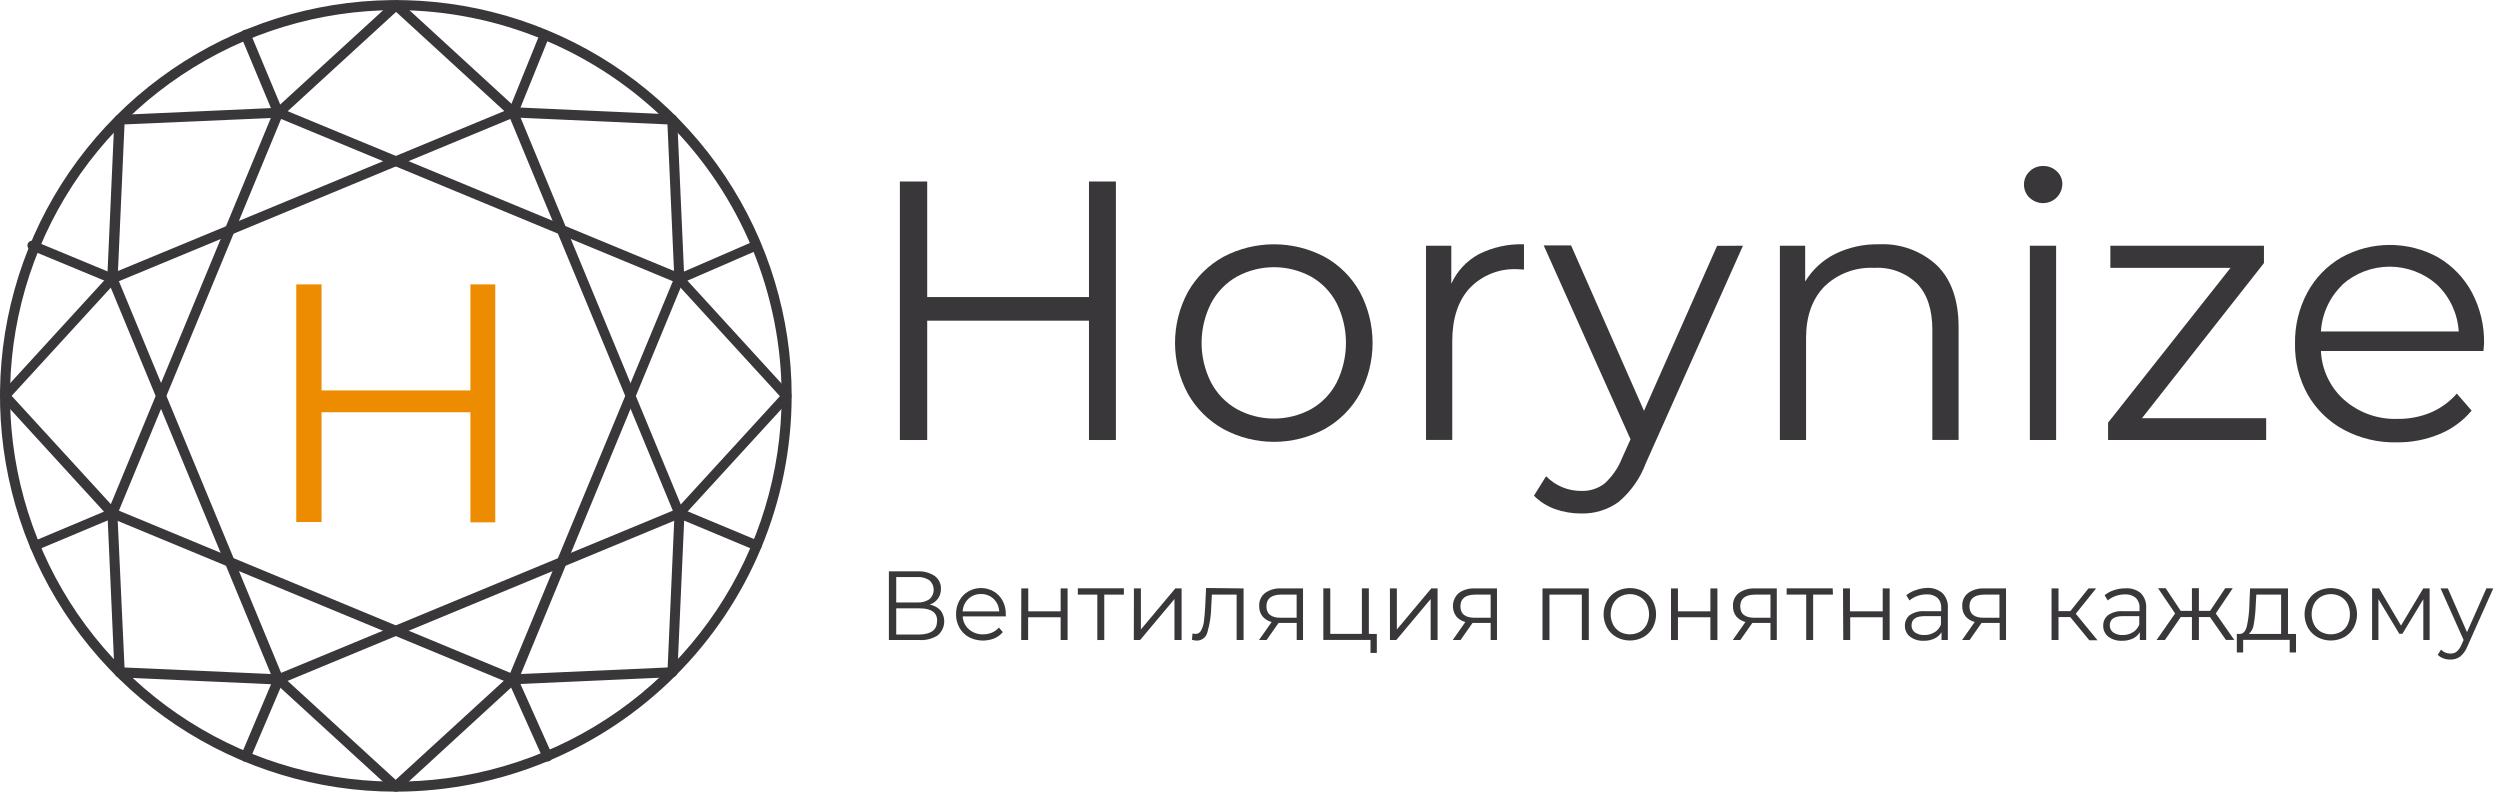 <?xml version="1.0" encoding="UTF-8"?> <svg xmlns="http://www.w3.org/2000/svg" width="180" height="57" viewBox="0 0 180 57" fill="none"><path d="M28.5 57C22.863 57 17.353 55.328 12.666 52.197C7.979 49.065 4.326 44.614 2.169 39.407C0.012 34.199 -0.552 28.469 0.548 22.941C1.648 17.413 4.363 12.335 8.349 8.35C12.335 4.365 17.414 1.651 22.943 0.552C28.471 -0.547 34.202 0.018 39.41 2.176C44.617 4.333 49.068 7.986 52.199 12.673C55.33 17.36 57.001 22.87 57 28.507C56.992 36.062 53.986 43.305 48.643 48.647C43.3 53.988 36.056 56.992 28.5 57ZM28.5 0.729C23.006 0.729 17.636 2.358 13.069 5.41C8.501 8.461 4.941 12.799 2.838 17.874C0.736 22.949 0.186 28.533 1.258 33.921C2.329 39.308 4.975 44.257 8.859 48.141C12.744 52.025 17.693 54.67 23.081 55.742C28.469 56.814 34.054 56.264 39.129 54.162C44.205 52.059 48.543 48.5 51.595 43.932C54.647 39.365 56.276 33.995 56.276 28.502C56.268 21.139 53.339 14.08 48.131 8.873C42.924 3.666 35.864 0.737 28.5 0.729Z" fill="#39373A"></path><path d="M36.956 49.273C36.909 49.273 36.862 49.264 36.819 49.246L7.955 37.29C7.871 37.253 7.804 37.185 7.768 37.101C7.731 37.016 7.728 36.921 7.759 36.835L19.716 7.973C19.754 7.889 19.821 7.823 19.906 7.787C19.991 7.751 20.086 7.75 20.172 7.782L49.036 19.72C49.12 19.757 49.187 19.825 49.222 19.91C49.258 19.994 49.26 20.089 49.227 20.175L37.288 49.05C37.25 49.138 37.18 49.208 37.092 49.246C37.049 49.264 37.003 49.273 36.956 49.273ZM8.561 36.766L36.742 48.445L48.444 20.248L20.24 8.565L8.561 36.766Z" fill="#39373A"></path><path d="M20.049 49.273C20.002 49.274 19.956 49.264 19.912 49.246C19.868 49.228 19.828 49.201 19.795 49.168C19.761 49.134 19.735 49.094 19.716 49.05L7.759 20.189C7.728 20.102 7.731 20.007 7.768 19.923C7.804 19.838 7.871 19.771 7.955 19.733L36.819 7.782C36.905 7.75 37 7.751 37.085 7.787C37.169 7.823 37.237 7.889 37.275 7.973L49.227 36.835C49.26 36.921 49.258 37.016 49.222 37.1C49.187 37.185 49.12 37.253 49.036 37.29L20.172 49.246C20.133 49.262 20.091 49.272 20.049 49.273ZM8.561 20.248L20.24 48.445L48.444 36.766L36.742 8.565L8.561 20.248Z" fill="#39373A"></path><path d="M48.913 37.322C48.844 37.322 48.776 37.301 48.718 37.263C48.66 37.225 48.614 37.171 48.586 37.107C48.559 37.044 48.55 36.973 48.561 36.905C48.572 36.836 48.602 36.773 48.649 36.721L56.153 28.526L48.649 20.33C48.609 20.29 48.58 20.239 48.565 20.184C48.549 20.129 48.549 20.071 48.562 20.016C48.574 19.96 48.598 19.908 48.634 19.864C48.669 19.819 48.715 19.784 48.767 19.761L54.322 17.352C54.408 17.321 54.502 17.323 54.587 17.357C54.671 17.392 54.739 17.457 54.778 17.539C54.812 17.625 54.811 17.72 54.776 17.804C54.741 17.889 54.675 17.957 54.591 17.994L49.496 20.207L56.886 28.289C56.948 28.354 56.982 28.44 56.982 28.53C56.982 28.62 56.948 28.706 56.886 28.771L49.145 37.222C49.082 37.282 49 37.317 48.913 37.322Z" fill="#39373A"></path><path d="M28.5 57C28.411 56.999 28.326 56.967 28.259 56.909L19.808 49.169C19.773 49.137 19.744 49.099 19.724 49.056C19.704 49.014 19.692 48.968 19.69 48.921C19.688 48.874 19.695 48.827 19.712 48.782C19.728 48.738 19.753 48.698 19.785 48.663C19.849 48.594 19.938 48.552 20.033 48.548C20.127 48.544 20.22 48.577 20.29 48.641L28.486 56.148L36.683 48.641C36.724 48.602 36.775 48.575 36.829 48.56C36.884 48.545 36.941 48.543 36.997 48.554C37.053 48.565 37.105 48.59 37.149 48.625C37.194 48.661 37.229 48.707 37.252 48.759L39.729 54.282C39.755 54.325 39.771 54.373 39.777 54.424C39.782 54.474 39.778 54.525 39.763 54.573C39.747 54.621 39.722 54.666 39.689 54.703C39.655 54.741 39.614 54.772 39.568 54.792C39.522 54.813 39.472 54.824 39.422 54.825C39.371 54.825 39.321 54.815 39.275 54.794C39.229 54.774 39.187 54.744 39.153 54.707C39.119 54.67 39.093 54.626 39.078 54.578L36.801 49.506L28.746 56.9C28.679 56.961 28.591 56.997 28.5 57Z" fill="#39373A"></path><path d="M36.956 8.456C36.909 8.456 36.862 8.446 36.819 8.429C36.734 8.393 36.665 8.326 36.629 8.241C36.592 8.156 36.59 8.06 36.623 7.973L38.754 2.719C38.791 2.634 38.858 2.567 38.943 2.53C39.028 2.494 39.123 2.491 39.21 2.523C39.295 2.559 39.364 2.626 39.4 2.711C39.437 2.796 39.439 2.892 39.406 2.979L37.275 8.233C37.249 8.297 37.205 8.352 37.148 8.392C37.092 8.431 37.025 8.454 36.956 8.456Z" fill="#39373A"></path><path d="M2.514 39.666C2.442 39.666 2.373 39.644 2.314 39.605C2.255 39.565 2.209 39.509 2.181 39.443C2.149 39.357 2.151 39.262 2.186 39.178C2.222 39.093 2.288 39.025 2.372 38.988L7.486 36.839L0.1 28.762C0.038 28.697 0.004 28.61 0.004 28.521C0.004 28.431 0.038 28.345 0.1 28.279L7.841 19.824C7.905 19.755 7.994 19.713 8.089 19.709C8.184 19.705 8.276 19.738 8.346 19.802C8.38 19.835 8.406 19.874 8.425 19.917C8.443 19.961 8.452 20.007 8.452 20.054C8.452 20.101 8.443 20.148 8.425 20.191C8.406 20.235 8.38 20.274 8.346 20.307L0.838 28.502L8.346 36.698C8.386 36.74 8.415 36.791 8.43 36.846C8.445 36.902 8.446 36.96 8.433 37.017C8.421 37.073 8.396 37.125 8.359 37.169C8.323 37.214 8.276 37.249 8.224 37.272L2.641 39.616C2.603 39.643 2.559 39.66 2.514 39.666Z" fill="#39373A"></path><path d="M36.956 49.273C36.86 49.273 36.769 49.235 36.701 49.168C36.634 49.1 36.596 49.009 36.596 48.913C36.596 48.818 36.634 48.727 36.701 48.659C36.769 48.592 36.86 48.554 36.956 48.554L48.071 48.057L48.567 36.944C48.569 36.886 48.586 36.829 48.615 36.779C48.645 36.729 48.686 36.687 48.735 36.657C48.784 36.626 48.839 36.607 48.896 36.602C48.953 36.597 49.011 36.607 49.063 36.629L54.65 38.961C54.729 39.003 54.79 39.073 54.819 39.157C54.849 39.242 54.847 39.334 54.812 39.417C54.777 39.5 54.713 39.566 54.632 39.604C54.55 39.642 54.458 39.648 54.373 39.621L49.259 37.485L48.772 48.413C48.767 48.502 48.73 48.586 48.667 48.649C48.604 48.712 48.519 48.75 48.43 48.754L36.987 49.269L36.956 49.273Z" fill="#39373A"></path><path d="M17.685 54.847C17.639 54.846 17.592 54.837 17.549 54.819C17.465 54.782 17.398 54.714 17.363 54.63C17.327 54.545 17.325 54.45 17.358 54.364L19.516 49.265L8.588 48.773C8.499 48.769 8.414 48.731 8.351 48.668C8.288 48.605 8.251 48.521 8.246 48.431L7.736 36.99C7.729 36.94 7.732 36.889 7.745 36.84C7.759 36.792 7.782 36.747 7.814 36.708C7.846 36.669 7.886 36.637 7.931 36.615C7.976 36.592 8.026 36.58 8.076 36.577C8.126 36.575 8.177 36.584 8.223 36.602C8.27 36.62 8.313 36.648 8.348 36.684C8.384 36.72 8.411 36.763 8.429 36.81C8.446 36.857 8.454 36.908 8.451 36.958L8.966 48.058L20.081 48.554C20.139 48.557 20.195 48.574 20.245 48.603C20.296 48.632 20.338 48.673 20.369 48.722C20.4 48.772 20.418 48.828 20.423 48.886C20.427 48.944 20.418 49.002 20.395 49.055L18.018 54.623C17.991 54.689 17.945 54.746 17.886 54.786C17.826 54.825 17.757 54.846 17.685 54.847Z" fill="#39373A"></path><path d="M8.092 20.412C8.045 20.412 7.998 20.402 7.955 20.385L2.195 17.999C2.109 17.963 2.041 17.896 2.004 17.811C1.968 17.726 1.966 17.63 1.999 17.544C2.036 17.459 2.104 17.393 2.188 17.356C2.273 17.32 2.368 17.317 2.454 17.348L7.745 19.542L8.233 8.615C8.237 8.525 8.275 8.44 8.339 8.377C8.403 8.314 8.489 8.277 8.579 8.274L19.507 7.782L17.371 2.669C17.348 2.625 17.334 2.576 17.33 2.526C17.326 2.476 17.333 2.426 17.349 2.379C17.366 2.332 17.392 2.289 17.427 2.252C17.461 2.216 17.503 2.187 17.549 2.167C17.595 2.148 17.645 2.139 17.695 2.139C17.745 2.14 17.794 2.152 17.84 2.173C17.885 2.194 17.926 2.224 17.959 2.262C17.992 2.299 18.017 2.343 18.032 2.391L20.363 7.978C20.386 8.031 20.395 8.089 20.39 8.147C20.386 8.205 20.367 8.261 20.336 8.31C20.304 8.358 20.262 8.398 20.212 8.426C20.162 8.455 20.106 8.471 20.049 8.474L8.966 8.957L8.469 20.07C8.466 20.128 8.449 20.184 8.42 20.234C8.391 20.284 8.35 20.326 8.301 20.357C8.239 20.398 8.165 20.417 8.092 20.412Z" fill="#39373A"></path><path d="M48.913 20.412C48.821 20.412 48.732 20.377 48.665 20.313C48.598 20.25 48.558 20.163 48.553 20.07L48.057 8.957L36.942 8.456C36.858 8.452 36.778 8.42 36.714 8.365L28.518 0.857L20.322 8.365C20.25 8.424 20.159 8.454 20.066 8.448C19.974 8.441 19.887 8.399 19.825 8.33C19.762 8.261 19.729 8.171 19.732 8.078C19.734 7.985 19.773 7.897 19.839 7.832L28.29 0.092C28.358 0.033 28.444 0 28.534 0C28.624 0 28.71 0.033 28.778 0.092L37.101 7.727L48.417 8.237C48.506 8.241 48.591 8.278 48.654 8.341C48.718 8.404 48.755 8.489 48.758 8.579L49.268 20.02C49.27 20.067 49.264 20.114 49.248 20.159C49.232 20.203 49.207 20.244 49.175 20.279C49.144 20.313 49.105 20.341 49.063 20.361C49.02 20.381 48.974 20.392 48.927 20.394L48.913 20.412Z" fill="#39373A"></path><path d="M35.659 20.476V37.609H33.87V29.682H23.152V37.586H21.331V20.476H23.152V28.111H33.87V20.476H35.659Z" fill="#ED8C00"></path><path d="M80.345 13.068V31.681H78.406V23.089H66.759V31.681H64.792V13.068H66.759V21.387H78.406V13.068H80.345Z" fill="#39373A"></path><path d="M88.085 30.893C87.017 30.298 86.134 29.421 85.531 28.357C84.921 27.23 84.602 25.969 84.602 24.688C84.602 23.406 84.921 22.145 85.531 21.018C86.132 19.955 87.016 19.08 88.085 18.491C89.208 17.899 90.458 17.589 91.728 17.589C92.997 17.589 94.247 17.899 95.37 18.491C96.435 19.079 97.314 19.955 97.906 21.018C98.51 22.147 98.826 23.407 98.826 24.688C98.826 25.968 98.51 27.228 97.906 28.357C97.312 29.421 96.434 30.299 95.37 30.893C94.251 31.497 92.999 31.813 91.728 31.813C90.456 31.813 89.204 31.497 88.085 30.893ZM94.396 29.459C95.186 29.01 95.828 28.341 96.244 27.533C96.681 26.648 96.909 25.675 96.909 24.688C96.909 23.701 96.681 22.727 96.244 21.842C95.828 21.034 95.186 20.365 94.396 19.916C93.576 19.471 92.658 19.238 91.725 19.238C90.793 19.238 89.875 19.471 89.055 19.916C88.263 20.367 87.617 21.035 87.193 21.842C86.747 22.724 86.514 23.699 86.514 24.688C86.514 25.676 86.747 26.651 87.193 27.533C87.617 28.34 88.263 29.008 89.055 29.459C89.875 29.904 90.793 30.137 91.725 30.137C92.658 30.137 93.576 29.904 94.396 29.459Z" fill="#39373A"></path><path d="M106.47 18.304C107.478 17.796 108.598 17.55 109.726 17.589V19.41L109.271 19.383C108.63 19.348 107.99 19.452 107.393 19.688C106.797 19.924 106.258 20.285 105.815 20.749C104.983 21.66 104.566 22.927 104.563 24.551V31.676H102.673V17.694H104.494V20.426C104.904 19.522 105.598 18.777 106.47 18.304Z" fill="#39373A"></path><path d="M125.493 17.694L118.5 33.351C118.096 34.437 117.418 35.4 116.533 36.147C115.751 36.706 114.808 36.996 113.846 36.971C113.203 36.975 112.564 36.867 111.957 36.652C111.388 36.448 110.872 36.12 110.445 35.692L111.319 34.285C111.65 34.627 112.047 34.898 112.487 35.08C112.926 35.262 113.398 35.353 113.874 35.346C114.467 35.364 115.049 35.178 115.522 34.818C116.077 34.316 116.509 33.693 116.783 32.996L117.398 31.63L111.146 17.671H113.118L118.367 29.581L123.631 17.698L125.493 17.694Z" fill="#39373A"></path><path d="M139.462 19.109C140.5 20.129 141.019 21.615 141.019 23.567V31.675H139.129V23.753C139.129 22.301 138.769 21.194 138.041 20.43C137.631 20.033 137.142 19.727 136.607 19.53C136.071 19.333 135.501 19.25 134.931 19.287C134.275 19.253 133.618 19.355 133.002 19.587C132.387 19.818 131.825 20.173 131.353 20.63C130.478 21.541 130.037 22.761 130.037 24.34V31.68H128.152V17.693H129.973V20.27C130.487 19.423 131.228 18.736 132.113 18.29C133.103 17.803 134.197 17.562 135.3 17.588C136.06 17.552 136.82 17.668 137.534 17.929C138.249 18.191 138.904 18.592 139.462 19.109Z" fill="#39373A"></path><path d="M146.123 14.238C145.996 14.114 145.895 13.965 145.827 13.8C145.759 13.636 145.725 13.46 145.727 13.282C145.726 13.108 145.761 12.935 145.829 12.775C145.897 12.614 145.997 12.469 146.123 12.348C146.251 12.219 146.404 12.117 146.573 12.049C146.743 11.98 146.924 11.948 147.106 11.952C147.287 11.948 147.467 11.979 147.636 12.045C147.805 12.111 147.959 12.209 148.09 12.335C148.216 12.45 148.317 12.591 148.386 12.748C148.455 12.905 148.49 13.074 148.49 13.245C148.488 13.519 148.405 13.785 148.252 14.012C148.1 14.238 147.884 14.415 147.632 14.52C147.379 14.625 147.102 14.653 146.833 14.601C146.565 14.549 146.318 14.42 146.123 14.229V14.238ZM146.15 17.694H148.04V31.681H146.15V17.694Z" fill="#39373A"></path><path d="M163.164 30.11V31.681H151.782V30.429L160.597 19.287H151.946V17.694H163.005V18.941L154.222 30.11H163.164Z" fill="#39373A"></path><path d="M178.809 25.27H167.107C167.137 25.94 167.3 26.597 167.588 27.202C167.876 27.808 168.282 28.349 168.783 28.794C169.841 29.718 171.209 30.206 172.612 30.16C173.433 30.173 174.248 30.018 175.007 29.705C175.73 29.397 176.374 28.93 176.892 28.339L177.957 29.564C177.332 30.311 176.533 30.894 175.631 31.262C174.658 31.662 173.614 31.862 172.562 31.85C171.233 31.879 169.919 31.565 168.746 30.939C167.661 30.353 166.762 29.475 166.151 28.403C165.529 27.282 165.215 26.015 165.241 24.733C165.219 23.454 165.525 22.191 166.128 21.064C166.696 20.011 167.544 19.137 168.578 18.537C169.646 17.945 170.847 17.635 172.068 17.635C173.289 17.635 174.49 17.945 175.558 18.537C176.578 19.138 177.414 20.007 177.975 21.05C178.575 22.184 178.877 23.451 178.854 24.733L178.809 25.27ZM168.664 20.499C167.739 21.384 167.183 22.586 167.107 23.864H177.028C176.95 22.586 176.394 21.385 175.471 20.499C174.53 19.663 173.315 19.201 172.056 19.201C170.798 19.201 169.583 19.663 168.642 20.499H168.664Z" fill="#39373A"></path><path d="M67.715 43.946C67.918 44.212 68.012 44.545 67.977 44.878C67.942 45.211 67.782 45.517 67.529 45.736C67.132 45.994 66.662 46.116 66.19 46.082H64V41.137H66.058C66.494 41.112 66.926 41.227 67.292 41.465C67.44 41.571 67.56 41.712 67.639 41.876C67.719 42.04 67.756 42.221 67.747 42.403C67.755 42.654 67.68 42.9 67.533 43.104C67.384 43.303 67.177 43.453 66.941 43.532C67.238 43.581 67.51 43.727 67.715 43.946ZM64.528 43.377H66.04C66.35 43.397 66.658 43.315 66.918 43.145C67.015 43.06 67.093 42.955 67.146 42.837C67.199 42.719 67.227 42.591 67.227 42.462C67.227 42.333 67.199 42.205 67.146 42.087C67.093 41.97 67.015 41.865 66.918 41.779C66.658 41.609 66.35 41.528 66.04 41.547H64.528V43.377ZM67.478 44.711C67.478 44.092 67.05 43.801 66.199 43.801H64.528V45.686H66.199C67.041 45.667 67.469 45.349 67.469 44.711H67.478Z" fill="#39373A"></path><path d="M72.418 44.379H69.313C69.322 44.557 69.367 44.733 69.445 44.894C69.523 45.055 69.633 45.199 69.769 45.316C70.05 45.559 70.413 45.686 70.784 45.672C71.001 45.674 71.216 45.633 71.417 45.549C71.611 45.468 71.784 45.343 71.922 45.184L72.204 45.512C72.037 45.71 71.824 45.866 71.585 45.968C71.293 46.082 70.979 46.133 70.665 46.117C70.351 46.102 70.044 46.02 69.764 45.877C69.477 45.719 69.241 45.484 69.081 45.198C68.914 44.901 68.83 44.565 68.835 44.224C68.829 43.884 68.911 43.548 69.072 43.249C69.221 42.97 69.445 42.738 69.719 42.58C69.996 42.421 70.31 42.338 70.629 42.339C70.949 42.337 71.263 42.42 71.54 42.58C71.812 42.738 72.036 42.968 72.186 43.245C72.345 43.547 72.424 43.883 72.418 44.224V44.379ZM69.728 43.113C69.476 43.351 69.328 43.678 69.313 44.023H71.945C71.928 43.679 71.782 43.354 71.535 43.113C71.288 42.884 70.961 42.761 70.625 42.771C70.292 42.763 69.97 42.885 69.728 43.113Z" fill="#39373A"></path><path d="M73.534 42.367H74.035V44.015H76.366V42.367H76.867V46.082H76.366V44.443H74.026V46.082H73.525L73.534 42.367Z" fill="#39373A"></path><path d="M80.919 42.813H79.507V46.082H79.007V42.813H77.604V42.358H80.919V42.813Z" fill="#39373A"></path><path d="M81.643 42.367H82.144V45.322L84.621 42.367H85.076V46.082H84.561V43.132L82.089 46.082H81.634L81.643 42.367Z" fill="#39373A"></path><path d="M89.538 42.366V46.082H89.037V42.813H87.257L87.207 43.723C87.197 44.326 87.106 44.925 86.938 45.503C86.903 45.678 86.808 45.835 86.67 45.947C86.532 46.06 86.36 46.122 86.182 46.123C86.061 46.119 85.94 46.101 85.823 46.068L85.859 45.613C85.917 45.627 85.977 45.637 86.037 45.64C86.131 45.648 86.226 45.627 86.307 45.579C86.389 45.53 86.453 45.458 86.492 45.371C86.598 45.164 86.664 44.938 86.688 44.707C86.719 44.447 86.751 44.097 86.774 43.664L86.838 42.335L89.538 42.366Z" fill="#39373A"></path><path d="M93.818 42.366V46.081H93.362V44.852H92.056L91.195 46.081H90.649L91.559 44.784C91.3 44.721 91.067 44.577 90.895 44.374C90.735 44.164 90.653 43.905 90.663 43.641C90.651 43.461 90.684 43.28 90.758 43.115C90.832 42.95 90.944 42.806 91.086 42.694C91.423 42.457 91.831 42.341 92.243 42.366H93.818ZM92.233 44.479H93.358V42.812H92.27C91.546 42.812 91.182 43.094 91.182 43.655C91.182 44.215 91.532 44.479 92.233 44.479Z" fill="#39373A"></path><path d="M99.131 45.644V47.01H98.676V46.077H95.279V42.362H95.78V45.64H98.057V42.362H98.557V45.64L99.131 45.644Z" fill="#39373A"></path><path d="M100.074 42.367H100.574V45.322L103.051 42.367H103.506V46.082H103.006V43.132L100.533 46.082H100.078L100.074 42.367Z" fill="#39373A"></path><path d="M107.782 42.367V46.082H107.326V44.853H106.02L105.159 46.082H104.595L105.505 44.784C105.248 44.72 105.017 44.577 104.845 44.375C104.663 44.121 104.581 43.809 104.615 43.499C104.65 43.188 104.798 42.902 105.032 42.695C105.371 42.459 105.78 42.343 106.193 42.367H107.782ZM106.197 44.479H107.326V42.813H106.238C105.514 42.813 105.15 43.095 105.15 43.655C105.15 44.215 105.505 44.479 106.202 44.479H106.197Z" fill="#39373A"></path><path d="M114.393 42.367V46.082H113.892V42.813H111.561V46.082H111.06V42.367H114.393Z" fill="#39373A"></path><path d="M116.387 45.873C116.103 45.715 115.868 45.482 115.708 45.199C115.544 44.9 115.458 44.565 115.458 44.224C115.458 43.884 115.544 43.549 115.708 43.25C115.868 42.968 116.103 42.737 116.387 42.581C116.685 42.422 117.017 42.34 117.354 42.34C117.692 42.34 118.024 42.422 118.322 42.581C118.605 42.737 118.838 42.968 118.996 43.25C119.154 43.55 119.237 43.885 119.237 44.224C119.237 44.564 119.154 44.898 118.996 45.199C118.838 45.482 118.605 45.715 118.322 45.873C118.025 46.034 117.692 46.118 117.354 46.118C117.016 46.118 116.684 46.034 116.387 45.873ZM118.062 45.495C118.272 45.373 118.442 45.195 118.554 44.98C118.671 44.745 118.732 44.487 118.732 44.224C118.732 43.962 118.671 43.703 118.554 43.469C118.442 43.255 118.271 43.078 118.062 42.959C117.845 42.839 117.6 42.776 117.352 42.776C117.104 42.776 116.859 42.839 116.642 42.959C116.433 43.078 116.262 43.255 116.15 43.469C116.03 43.703 115.968 43.962 115.968 44.224C115.968 44.487 116.03 44.746 116.15 44.98C116.262 45.195 116.432 45.373 116.642 45.495C116.86 45.611 117.104 45.673 117.352 45.673C117.6 45.673 117.844 45.611 118.062 45.495Z" fill="#39373A"></path><path d="M120.312 42.367H120.812V44.015H123.148V42.367H123.654V46.082H123.148V44.443H120.812V46.082H120.312V42.367Z" fill="#39373A"></path><path d="M127.929 42.367V46.082H127.474V44.853H126.167L125.302 46.082H124.76L125.671 44.784C125.412 44.719 125.18 44.576 125.006 44.375C124.846 44.165 124.764 43.906 124.774 43.642C124.763 43.461 124.795 43.281 124.869 43.116C124.943 42.951 125.055 42.807 125.197 42.695C125.537 42.459 125.945 42.343 126.358 42.367H127.929ZM126.349 44.479H127.474V42.813H126.385C125.661 42.813 125.297 43.095 125.297 43.655C125.297 44.215 125.648 44.479 126.349 44.479Z" fill="#39373A"></path><path d="M131.972 42.813H130.547V46.082H130.046V42.813H128.639V42.358H131.954L131.972 42.813Z" fill="#39373A"></path><path d="M132.696 42.367H133.197V44.015H135.555V42.367H136.056V46.082H135.555V44.443H133.215V46.082H132.714L132.696 42.367Z" fill="#39373A"></path><path d="M139.858 42.703C139.994 42.846 140.1 43.016 140.166 43.202C140.233 43.387 140.26 43.585 140.245 43.782V46.082H139.789V45.517C139.673 45.717 139.498 45.876 139.288 45.972C139.045 46.087 138.779 46.143 138.51 46.136C138.156 46.154 137.807 46.05 137.522 45.84C137.403 45.748 137.308 45.629 137.244 45.493C137.18 45.357 137.149 45.208 137.153 45.057C137.147 44.912 137.176 44.767 137.236 44.634C137.296 44.501 137.386 44.384 137.499 44.292C137.818 44.075 138.202 43.974 138.587 44.005H139.767V43.778C139.776 43.644 139.757 43.509 139.711 43.383C139.665 43.256 139.592 43.141 139.498 43.045C139.278 42.865 138.998 42.775 138.715 42.794C138.484 42.794 138.254 42.834 138.036 42.913C137.834 42.985 137.645 43.093 137.481 43.231L137.253 42.858C137.453 42.692 137.684 42.567 137.932 42.489C138.192 42.394 138.465 42.34 138.742 42.33C139.148 42.306 139.548 42.44 139.858 42.703ZM139.293 45.526C139.5 45.393 139.66 45.196 139.748 44.966V44.361H138.583C137.95 44.361 137.631 44.579 137.631 45.025C137.628 45.124 137.648 45.222 137.691 45.311C137.734 45.4 137.798 45.477 137.877 45.535C138.082 45.67 138.324 45.736 138.569 45.722C138.825 45.726 139.077 45.655 139.293 45.517V45.526Z" fill="#39373A"></path><path d="M144.433 42.367V46.082H143.978V44.853H142.671L141.811 46.082H141.269L142.18 44.784C141.921 44.72 141.688 44.577 141.515 44.374C141.355 44.164 141.273 43.905 141.283 43.642C141.272 43.461 141.305 43.281 141.378 43.116C141.452 42.951 141.565 42.806 141.706 42.694C142.044 42.459 142.451 42.344 142.863 42.367H144.433ZM142.84 44.479H143.96V42.813H142.885C142.162 42.813 141.802 43.095 141.802 43.655C141.802 44.215 142.152 44.479 142.84 44.479Z" fill="#39373A"></path><path d="M149.059 44.429H148.212V46.082H147.711V42.367H148.212V44.002H149.064L150.37 42.367H150.917L149.455 44.188L151.021 46.1H150.43L149.059 44.429Z" fill="#39373A"></path><path d="M154.136 42.704C154.273 42.846 154.378 43.016 154.445 43.202C154.511 43.388 154.538 43.586 154.523 43.783V46.082H154.068V45.517C153.952 45.716 153.779 45.875 153.571 45.973C153.326 46.087 153.058 46.143 152.788 46.137C152.435 46.155 152.086 46.05 151.8 45.841C151.682 45.748 151.587 45.629 151.523 45.493C151.459 45.357 151.427 45.208 151.432 45.058C151.426 44.912 151.454 44.767 151.514 44.634C151.574 44.502 151.664 44.385 151.778 44.293C152.097 44.075 152.481 43.974 152.866 44.006H154.045V43.778C154.055 43.644 154.036 43.509 153.989 43.383C153.943 43.257 153.87 43.141 153.776 43.045C153.557 42.865 153.277 42.776 152.993 42.795C152.762 42.795 152.532 42.835 152.315 42.913C152.112 42.985 151.924 43.093 151.759 43.232L151.532 42.858C151.732 42.692 151.962 42.567 152.21 42.49C152.479 42.402 152.76 42.357 153.043 42.358C153.438 42.332 153.828 42.456 154.136 42.704ZM153.571 45.527C153.78 45.395 153.94 45.198 154.027 44.967V44.361H152.857C152.224 44.361 151.905 44.58 151.905 45.026C151.901 45.124 151.922 45.222 151.965 45.311C152.008 45.4 152.071 45.477 152.151 45.536C152.355 45.671 152.598 45.736 152.843 45.722C153.101 45.728 153.354 45.656 153.571 45.517V45.527Z" fill="#39373A"></path><path d="M159.117 44.429H158.32V46.082H157.819V44.429H157.013L155.875 46.082H155.274L156.608 44.169L155.379 42.348H155.925L157.013 43.983H157.819V42.348H158.32V43.983H159.126L160.219 42.348H160.761L159.536 44.169L160.87 46.077H160.269L159.117 44.429Z" fill="#39373A"></path><path d="M165.313 45.645V46.979H164.858V46.069H161.507V46.979H161.052V45.645H161.261C161.512 45.645 161.68 45.449 161.771 45.094C161.879 44.606 161.94 44.109 161.953 43.61L162.003 42.367H164.735V45.645H165.313ZM162.272 44.944C162.242 45.213 162.116 45.462 161.917 45.645H164.239V42.813H162.454L162.409 43.642C162.393 44.078 162.347 44.514 162.272 44.944Z" fill="#39373A"></path><path d="M166.852 45.873C166.569 45.714 166.335 45.481 166.174 45.199C166.013 44.899 165.928 44.565 165.928 44.224C165.928 43.884 166.013 43.55 166.174 43.25C166.335 42.969 166.57 42.738 166.852 42.581C167.15 42.422 167.483 42.34 167.82 42.34C168.157 42.34 168.489 42.422 168.787 42.581C169.071 42.736 169.305 42.968 169.461 43.25C169.623 43.55 169.707 43.884 169.707 44.224C169.707 44.565 169.623 44.899 169.461 45.199C169.305 45.483 169.071 45.716 168.787 45.873C168.49 46.034 168.158 46.118 167.82 46.118C167.482 46.118 167.149 46.034 166.852 45.873ZM168.532 45.495C168.742 45.373 168.912 45.195 169.024 44.98C169.138 44.745 169.197 44.486 169.197 44.224C169.197 43.963 169.138 43.704 169.024 43.469C168.912 43.255 168.742 43.078 168.532 42.959C168.315 42.839 168.071 42.776 167.822 42.776C167.574 42.776 167.33 42.839 167.112 42.959C166.903 43.08 166.731 43.256 166.616 43.469C166.499 43.703 166.438 43.962 166.438 44.224C166.438 44.487 166.499 44.745 166.616 44.98C166.73 45.194 166.902 45.372 167.112 45.495C167.331 45.611 167.574 45.672 167.822 45.672C168.07 45.672 168.314 45.611 168.532 45.495Z" fill="#39373A"></path><path d="M174.934 42.367V46.082H174.479V43.145L172.972 45.632H172.749L171.246 43.136V46.082H170.791V42.367H171.296L172.872 45.044L174.474 42.367H174.934Z" fill="#39373A"></path><path d="M179.514 42.367L177.657 46.528C177.549 46.815 177.37 47.071 177.138 47.27C176.929 47.419 176.679 47.495 176.423 47.489C176.252 47.491 176.082 47.462 175.922 47.402C175.769 47.349 175.631 47.262 175.517 47.147L175.754 46.774C175.84 46.865 175.945 46.937 176.061 46.986C176.177 47.034 176.302 47.058 176.427 47.056C176.591 47.066 176.753 47.016 176.883 46.915C177.028 46.782 177.143 46.619 177.22 46.437L177.379 46.077L175.722 42.367H176.245L177.625 45.517L179.023 42.358L179.514 42.367Z" fill="#39373A"></path></svg> 